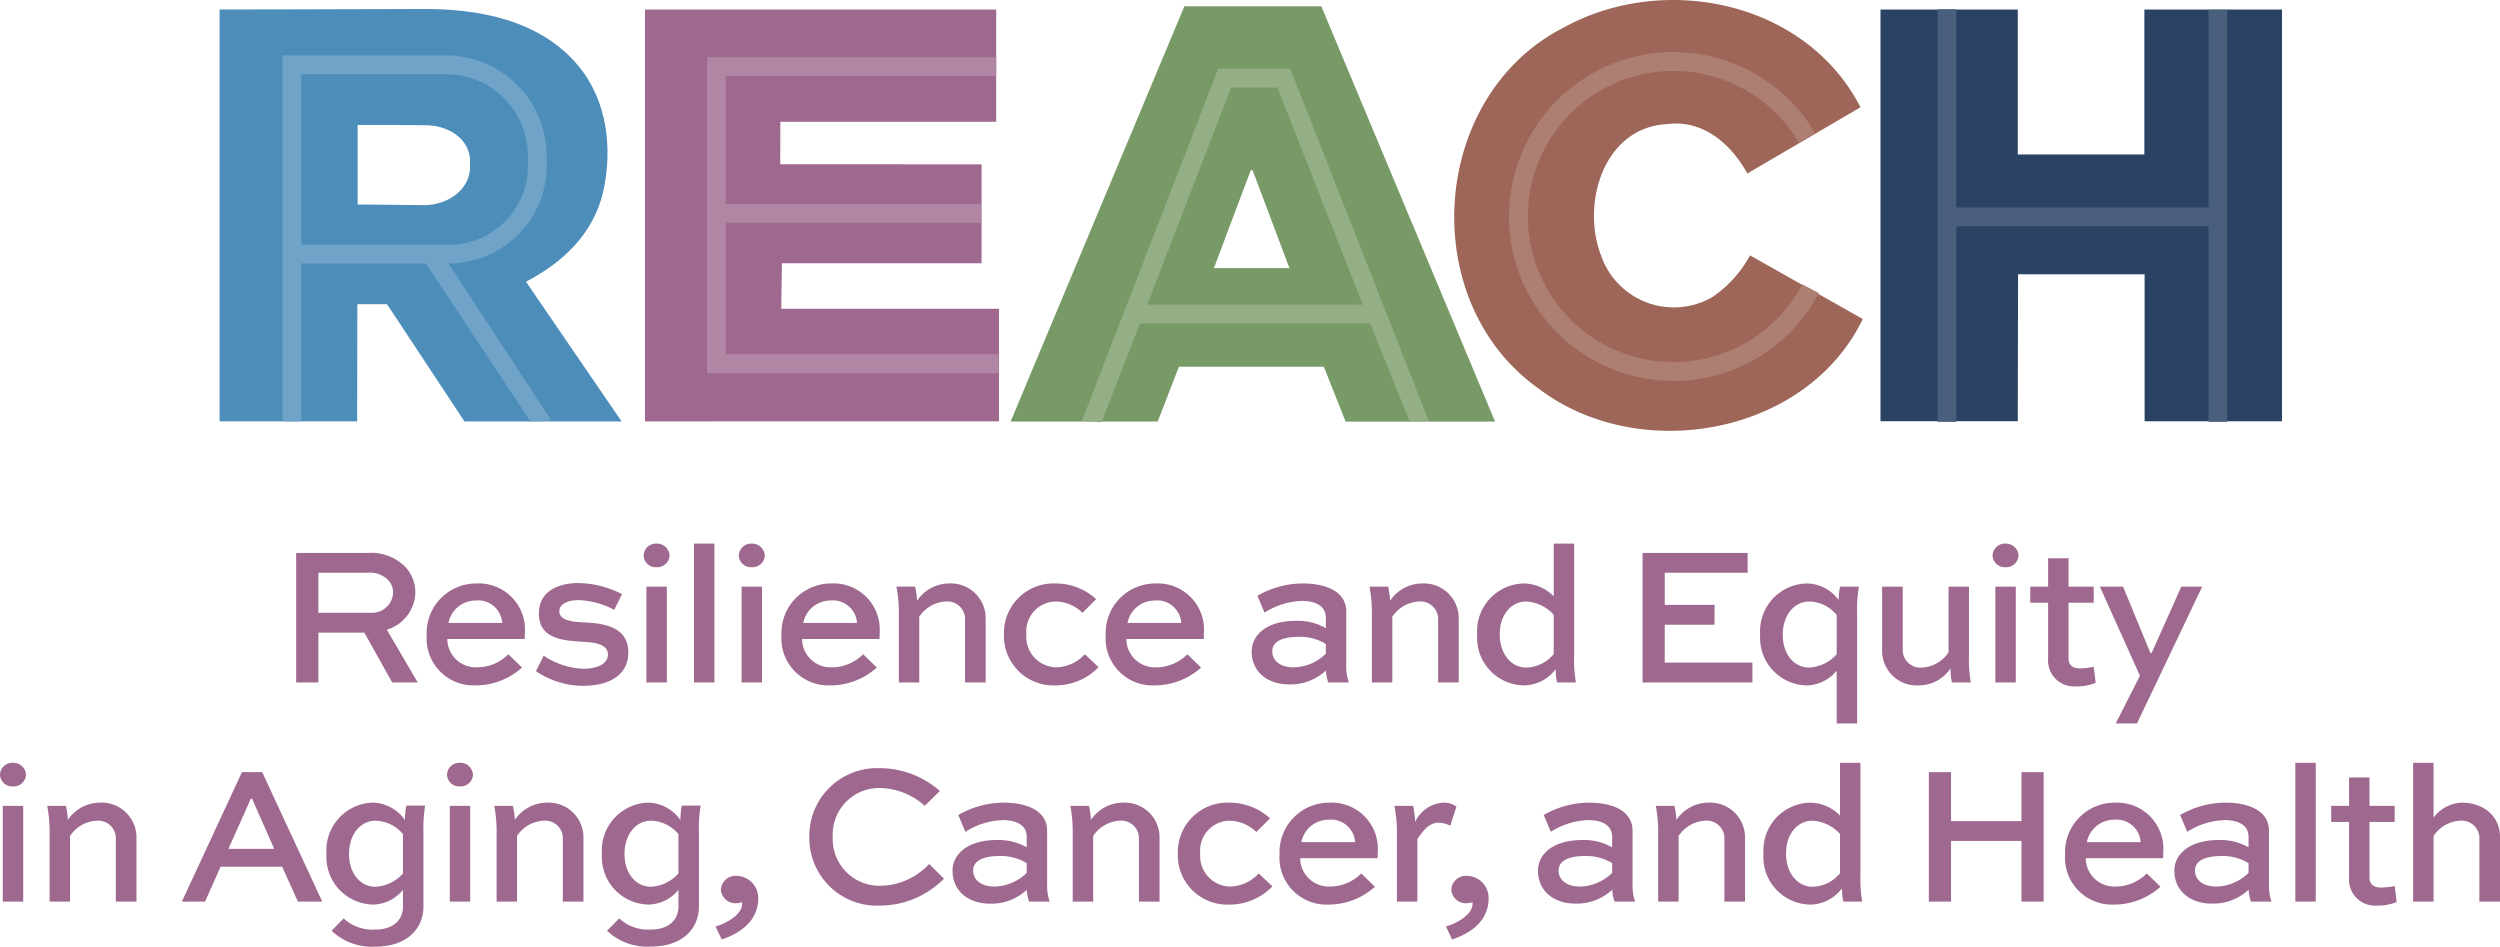 <svg xmlns="http://www.w3.org/2000/svg" width="239.514" height="90.694" viewBox="0 0 239.514 90.694"><defs><style>.a{fill:#4d8dba;}.b{fill:#9f698f;}.c{fill:#2a4264;}.d{fill:#789a66;}.e{fill:#9d6658;}.f{fill:#b185a4;}.g{fill:#6fa3c7;}.h{fill:#94af86;}.i{fill:#ad7f73;}.j{fill:#4a5f7c;}</style></defs><g transform="translate(-1.167)"><g transform="translate(22.204)"><path class="a" d="M38.52,47.221,31.1,35.987H28.26L28.24,47.212H15.059V7.753s12.915-.015,19.37-.048c5.415-.043,11.329,1.04,14.98,5.421,2.828,3.371,3.324,8.016,2.381,12.186-.974,3.984-3.84,6.671-7.374,8.523l9.159,13.386ZM28.29,26.439s4.276.021,6.4.06c2.218-.015,4.512-1.5,4.363-3.931.151-2.3-1.91-3.613-3.987-3.719-2.257-.043-6.776-.03-6.776-.03Z" transform="translate(-15.059 -6.844)"/><g transform="translate(6.026)"><path class="b" d="M70.5,47.234V7.778h33.649V18.535H83.467L83.462,22.6l19.286.008v9.48H83.617l-.06,4.362H104.42v10.78Z" transform="translate(-35.77 -6.864)"/><path class="c" d="M244.673,21.658H256.8V7.777h13.184V47.224H256.823V33.137H244.7l-.029,14.08H231.518V7.773h13.155Z" transform="translate(-78.421 -6.862)"/><path class="d" d="M164.565,47.14h-14.32l-2.083-5.252H134.273l-2.027,5.246H118.153L134.8,7.352h13.117Zm-19.7-14.7-3.529-9.376-.174-.014-3.534,9.39Z" transform="translate(-48.392 -6.751)"/><path class="e" d="M214.888,16.811l-10.841,6.347c-1.572-2.858-4.256-5.183-7.692-4.735-6.092.318-8.238,7.639-6.319,12.588a7.373,7.373,0,0,0,10.672,3.979,11.435,11.435,0,0,0,3.6-3.989l10.8,6.094c-5.367,11.15-21.436,13.982-31.043,6.677-11.8-8.343-10.477-28.112,2.479-34.646C196.155,3.88,209.688,6.674,214.888,16.811Z" transform="translate(-63.706 -6.534)"/><path class="f" d="M80.392,42.459V29.851h24.452v-1.8H80.392V15.806h25.9V14h-27.7V44.26h27.925v-1.8Z" transform="translate(-37.913 -8.513)"/><path class="g" d="M39.155,33.682a9.369,9.369,0,0,0,9.415-9.66v-.7a9.643,9.643,0,0,0-9.695-9.568H23.256V48.82h1.8V33.687H37l10.02,15.16,2-.118Zm-14.1-1.8V15.553H38.876a7.839,7.839,0,0,1,7.893,7.766v.7a7.564,7.564,0,0,1-7.948,7.863Z" transform="translate(-23.256 -8.446)"/><path class="h" d="M158.85,49.307l1.827-.059L147.4,15.486h-6.9L127.432,49.248l1.886.118L133,39.9h22.061ZM133.7,38.1l8.034-20.81h4.437l8.186,20.81Z" transform="translate(-50.85 -8.906)"/><path class="i" d="M198.853,44.827a15.75,15.75,0,1,1,13.575-23.741L210.877,22a13.948,13.948,0,1,0,.322,13.574l1.594.84A15.725,15.725,0,0,1,198.853,44.827Z" transform="translate(-65.596 -8.334)"/><path class="j" d="M264.912,7.792V26.734H240.753V7.747h-1.8V47.275h1.8V28.535h24.159v18.74h1.8V7.792Z" transform="translate(-80.389 -6.856)"/></g></g><g transform="translate(0 44.381)"><path class="b" d="M-88.331,0V-4.769h4.408L-81.263,0h2.451l-2.964-5.054A3.811,3.811,0,0,0-79.04-8.607a3.6,3.6,0,0,0-.988-2.489,4.608,4.608,0,0,0-3.591-1.311h-6.84V0Zm4.712-10.507a2.441,2.441,0,0,1,1.938.665,1.772,1.772,0,0,1,.513,1.235,2.027,2.027,0,0,1-2.071,1.938h-5.092v-3.838ZM-70.129-2.7a4.251,4.251,0,0,1-3,1.254,2.737,2.737,0,0,1-2.85-2.717h7.41c.019-.19.019-.38.019-.551a4.423,4.423,0,0,0-4.617-4.769,4.75,4.75,0,0,0-4.788,4.959A4.5,4.5,0,0,0-73.34.285a6.679,6.679,0,0,0,4.522-1.71Zm-3.135-5.149A2.31,2.31,0,0,1-70.718-5.7h-5.149A2.655,2.655,0,0,1-73.264-7.847Zm14.022-.608a9.4,9.4,0,0,0-4.18-1.064c-1.786,0-3.781.684-3.781,2.926,0,2.413,2.28,2.584,4.2,2.7,1.007.057,2.413.171,2.413,1.216,0,.893-1.007,1.368-2.356,1.368a7.229,7.229,0,0,1-3.8-1.254l-.741,1.482A8.02,8.02,0,0,0-62.928.323c2.413,0,4.294-1.007,4.294-3.192,0-2.66-2.755-2.812-4.37-2.888-.817-.038-2.242-.133-2.242-1.064,0-.741.874-1.064,1.862-1.064a7.931,7.931,0,0,1,3.4.931ZM-54.948,0V-9.177h-1.957V0Zm-2.223-12.16a1.164,1.164,0,0,0,1.235,1.121,1.181,1.181,0,0,0,1.254-1.121,1.209,1.209,0,0,0-1.254-1.14A1.179,1.179,0,0,0-57.171-12.16ZM-50.388,0V-13.3h-1.957V0Zm4.56,0V-9.177h-1.957V0Zm-2.223-12.16a1.164,1.164,0,0,0,1.235,1.121,1.181,1.181,0,0,0,1.254-1.121,1.209,1.209,0,0,0-1.254-1.14A1.179,1.179,0,0,0-48.051-12.16ZM-36.138-2.7a4.251,4.251,0,0,1-3,1.254,2.737,2.737,0,0,1-2.85-2.717h7.41c.019-.19.019-.38.019-.551a4.423,4.423,0,0,0-4.617-4.769,4.75,4.75,0,0,0-4.788,4.959A4.5,4.5,0,0,0-39.349.285a6.679,6.679,0,0,0,4.522-1.71Zm-3.135-5.149A2.31,2.31,0,0,1-36.727-5.7h-5.149A2.655,2.655,0,0,1-39.273-7.847Zm8.3.019a7.446,7.446,0,0,0-.19-1.349h-1.786a13.016,13.016,0,0,1,.228,2.527V0h1.957V-6.289a3.253,3.253,0,0,1,2.508-1.463,1.706,1.706,0,0,1,1.881,1.539V0H-24.4V-6.213A3.334,3.334,0,0,0-27.93-9.481,3.716,3.716,0,0,0-30.97-7.828Zm17.157-.152a5.735,5.735,0,0,0-3.933-1.5,4.742,4.742,0,0,0-4.9,4.864,4.733,4.733,0,0,0,4.826,4.9,5.7,5.7,0,0,0,4.237-1.748L-14.9-2.7a3.868,3.868,0,0,1-2.736,1.254A2.926,2.926,0,0,1-20.5-4.617a2.863,2.863,0,0,1,2.755-3.135,3.762,3.762,0,0,1,2.622,1.083ZM-5.073-2.7a4.251,4.251,0,0,1-3,1.254,2.737,2.737,0,0,1-2.85-2.717h7.41c.019-.19.019-.38.019-.551A4.423,4.423,0,0,0-8.113-9.481,4.75,4.75,0,0,0-12.9-4.522,4.5,4.5,0,0,0-8.284.285a6.679,6.679,0,0,0,4.522-1.71ZM-8.208-7.847A2.31,2.31,0,0,1-5.662-5.7h-5.149A2.655,2.655,0,0,1-8.208-7.847ZM2.318-6.688A7.016,7.016,0,0,1,5.89-7.809c1.311,0,2.3.475,2.3,1.6v1.007a5.4,5.4,0,0,0-2.869-.7c-2.736,0-4.237,1.311-4.237,2.945C1.083-1.1,2.508.19,4.693.19a4.947,4.947,0,0,0,3.5-1.33A4.842,4.842,0,0,0,8.417,0h1.976a4.6,4.6,0,0,1-.247-1.653v-5.13c0-2.014-2.09-2.7-4.161-2.7A8.779,8.779,0,0,0,1.634-8.3ZM5.111-1.444c-1.311,0-2.052-.665-2.052-1.52,0-.8.665-1.406,2.584-1.406a4.709,4.709,0,0,1,2.546.684v.931A4.5,4.5,0,0,1,5.111-1.444Zm9.234-6.384a7.446,7.446,0,0,0-.19-1.349H12.369A13.016,13.016,0,0,1,12.6-6.65V0h1.957V-6.289a3.253,3.253,0,0,1,2.508-1.463,1.706,1.706,0,0,1,1.881,1.539V0h1.976V-6.213a3.334,3.334,0,0,0-3.534-3.268A3.716,3.716,0,0,0,14.345-7.828ZM32.148,0a12.944,12.944,0,0,1-.171-2.527V-13.3H30.02v5.054a4.051,4.051,0,0,0-2.831-1.235,4.57,4.57,0,0,0-4.5,4.864,4.559,4.559,0,0,0,4.5,4.9A3.833,3.833,0,0,0,30.21-1.273,5.8,5.8,0,0,0,30.343,0ZM27.379-7.752A3.794,3.794,0,0,1,30.02-6.479v3.762a3.5,3.5,0,0,1-2.641,1.292c-1.387,0-2.527-1.254-2.527-3.192C24.852-6.517,25.973-7.752,27.379-7.752Zm18.05.323H40.66v-3.078H48.6v-1.9H38.532V0H49.058V-1.9h-8.4V-5.529h4.769ZM57.456-9.177A5.8,5.8,0,0,0,57.323-7.9,3.842,3.842,0,0,0,54.3-9.481,4.576,4.576,0,0,0,49.8-4.56,4.553,4.553,0,0,0,54.3.285a3.822,3.822,0,0,0,2.831-1.406V3.933H59.09v-10.6a12.755,12.755,0,0,1,.171-2.508ZM54.492-1.425c-1.406,0-2.527-1.235-2.527-3.135,0-1.938,1.14-3.192,2.527-3.192A3.5,3.5,0,0,1,57.133-6.46V-2.7A3.794,3.794,0,0,1,54.492-1.425Zm13.547.076A6.5,6.5,0,0,0,68.172,0h1.805a12.944,12.944,0,0,1-.171-2.527v-6.65H67.849v6.289a3.253,3.253,0,0,1-2.508,1.463A1.706,1.706,0,0,1,63.46-2.964V-9.177H61.484v6.213A3.319,3.319,0,0,0,65.018.285,3.666,3.666,0,0,0,68.039-1.349ZM74.29,0V-9.177H72.333V0ZM72.067-12.16A1.164,1.164,0,0,0,73.3-11.039a1.181,1.181,0,0,0,1.254-1.121A1.209,1.209,0,0,0,73.3-13.3,1.179,1.179,0,0,0,72.067-12.16Zm3.61,4.522h1.71V-2.28A2.487,2.487,0,0,0,80.047.38a4.786,4.786,0,0,0,1.9-.342L81.757-1.5a6.416,6.416,0,0,1-1.33.152c-.665,0-1.083-.323-1.083-.931V-7.638h2.413V-9.177H79.344v-2.717H77.387v2.717h-1.71ZM87.191-2.812,84.569-9.177H82.346L86.184-.646,83.866,3.933H85.9L92.15-9.177h-2l-2.85,6.365Z" transform="translate(120 21)"/><path class="b" d="M-117.61,0V-9.177h-1.957V0Zm-2.223-12.16a1.164,1.164,0,0,0,1.235,1.121,1.181,1.181,0,0,0,1.254-1.121A1.209,1.209,0,0,0-118.6-13.3,1.179,1.179,0,0,0-119.833-12.16Zm6.5,4.332a7.446,7.446,0,0,0-.19-1.349h-1.786a13.016,13.016,0,0,1,.228,2.527V0h1.957V-6.289a3.253,3.253,0,0,1,2.508-1.463,1.706,1.706,0,0,1,1.881,1.539V0h1.976V-6.213a3.334,3.334,0,0,0-3.534-3.268A3.716,3.716,0,0,0-113.335-7.828ZM-102.41,0h2.223L-98.7-3.344H-92.8L-91.295,0h2.337l-5.757-12.407h-1.938ZM-95.8-9.861h.114l2.128,4.807h-4.389ZM-81.225.475c0,1.254-.912,2.2-2.641,2.2a4.073,4.073,0,0,1-3.04-1.064l-1.159,1.178a5.563,5.563,0,0,0,4.2,1.52c3.04,0,4.6-1.729,4.6-3.838V-6.669A12.945,12.945,0,0,1-79.1-9.2H-80.9a6.861,6.861,0,0,0-.133,1.387,3.892,3.892,0,0,0-3.021-1.672,4.576,4.576,0,0,0-4.5,4.921,4.553,4.553,0,0,0,4.5,4.845,3.822,3.822,0,0,0,2.831-1.406Zm-2.641-1.9c-1.406,0-2.527-1.235-2.527-3.135,0-1.938,1.14-3.192,2.527-3.192A3.5,3.5,0,0,1-81.225-6.46V-2.7A3.794,3.794,0,0,1-83.866-1.425ZM-74.784,0V-9.177h-1.957V0Zm-2.223-12.16a1.164,1.164,0,0,0,1.235,1.121,1.181,1.181,0,0,0,1.254-1.121,1.209,1.209,0,0,0-1.254-1.14A1.179,1.179,0,0,0-77.007-12.16Zm6.5,4.332a7.446,7.446,0,0,0-.19-1.349h-1.786a13.016,13.016,0,0,1,.228,2.527V0H-70.3V-6.289a3.253,3.253,0,0,1,2.508-1.463,1.706,1.706,0,0,1,1.881,1.539V0h1.976V-6.213a3.334,3.334,0,0,0-3.534-3.268A3.716,3.716,0,0,0-70.509-7.828Zm15.675,8.3c0,1.254-.912,2.2-2.641,2.2a4.073,4.073,0,0,1-3.04-1.064l-1.159,1.178a5.563,5.563,0,0,0,4.2,1.52c3.04,0,4.6-1.729,4.6-3.838V-6.669A12.944,12.944,0,0,1-52.706-9.2h-1.805a6.861,6.861,0,0,0-.133,1.387,3.892,3.892,0,0,0-3.021-1.672,4.576,4.576,0,0,0-4.5,4.921,4.553,4.553,0,0,0,4.5,4.845,3.822,3.822,0,0,0,2.831-1.406Zm-2.641-1.9C-58.881-1.425-60-2.66-60-4.56c0-1.938,1.14-3.192,2.527-3.192A3.5,3.5,0,0,1-54.834-6.46V-2.7A3.794,3.794,0,0,1-57.475-1.425Zm6.783,5.054c1.463-.494,3.5-1.577,3.5-3.952A2.117,2.117,0,0,0-49.267-2.47a1.4,1.4,0,0,0-1.5,1.311,1.389,1.389,0,0,0,1.5,1.311,2.212,2.212,0,0,0,.532-.1V.209c0,1.064-1.6,1.919-2.546,2.166ZM-30.818-3.61a6.457,6.457,0,0,1-4.655,2.09,4.476,4.476,0,0,1-4.579-4.674,4.459,4.459,0,0,1,4.484-4.693,6.635,6.635,0,0,1,4.332,1.71l1.444-1.425a8.746,8.746,0,0,0-5.814-2.185,6.485,6.485,0,0,0-6.688,6.574A6.48,6.48,0,0,0-35.511.38,8.641,8.641,0,0,0-29.393-2.2Zm3.477-3.078a7.016,7.016,0,0,1,3.572-1.121c1.311,0,2.3.475,2.3,1.6v1.007a5.4,5.4,0,0,0-2.869-.7c-2.736,0-4.237,1.311-4.237,2.945,0,1.862,1.425,3.154,3.61,3.154a4.947,4.947,0,0,0,3.5-1.33A4.842,4.842,0,0,0-21.242,0h1.976a4.6,4.6,0,0,1-.247-1.653v-5.13c0-2.014-2.09-2.7-4.161-2.7A8.779,8.779,0,0,0-28.025-8.3Zm2.793,5.244c-1.311,0-2.052-.665-2.052-1.52,0-.8.665-1.406,2.584-1.406a4.709,4.709,0,0,1,2.546.684v.931A4.5,4.5,0,0,1-24.548-1.444Zm9.234-6.384a7.446,7.446,0,0,0-.19-1.349H-17.29a13.016,13.016,0,0,1,.228,2.527V0H-15.1V-6.289A3.253,3.253,0,0,1-12.6-7.752a1.706,1.706,0,0,1,1.881,1.539V0H-8.74V-6.213a3.334,3.334,0,0,0-3.534-3.268A3.716,3.716,0,0,0-15.314-7.828ZM1.843-7.98a5.735,5.735,0,0,0-3.933-1.5,4.742,4.742,0,0,0-4.9,4.864A4.733,4.733,0,0,0-2.166.285,5.7,5.7,0,0,0,2.071-1.463L.76-2.7A3.868,3.868,0,0,1-1.976-1.444,2.926,2.926,0,0,1-4.845-4.617,2.863,2.863,0,0,1-2.09-7.752,3.762,3.762,0,0,1,.532-6.669ZM10.583-2.7a4.251,4.251,0,0,1-3,1.254,2.737,2.737,0,0,1-2.85-2.717h7.41c.019-.19.019-.38.019-.551A4.423,4.423,0,0,0,7.543-9.481,4.75,4.75,0,0,0,2.755-4.522,4.5,4.5,0,0,0,7.372.285a6.679,6.679,0,0,0,4.522-1.71ZM7.448-7.847A2.31,2.31,0,0,1,9.994-5.7H4.845A2.655,2.655,0,0,1,7.448-7.847Zm10.507.285a2.815,2.815,0,0,1,1.159.285L19.7-9.1a1.941,1.941,0,0,0-1.292-.38,3.187,3.187,0,0,0-2.66,1.843,9.465,9.465,0,0,0-.19-1.539H13.756A12.887,12.887,0,0,1,14-6.669V0H15.96V-6C16.473-6.745,17.081-7.562,17.955-7.562Zm1.33,11.191c1.463-.494,3.5-1.577,3.5-3.952A2.117,2.117,0,0,0,20.71-2.47a1.4,1.4,0,0,0-1.5,1.311A1.389,1.389,0,0,0,20.71.152a2.212,2.212,0,0,0,.532-.1V.209c0,1.064-1.6,1.919-2.546,2.166ZM28.747-6.688a7.016,7.016,0,0,1,3.572-1.121c1.311,0,2.3.475,2.3,1.6v1.007a5.4,5.4,0,0,0-2.869-.7c-2.736,0-4.237,1.311-4.237,2.945C27.512-1.1,28.937.19,31.122.19a4.947,4.947,0,0,0,3.5-1.33A4.842,4.842,0,0,0,34.846,0h1.976a4.6,4.6,0,0,1-.247-1.653v-5.13c0-2.014-2.09-2.7-4.161-2.7A8.779,8.779,0,0,0,28.063-8.3ZM31.54-1.444c-1.311,0-2.052-.665-2.052-1.52,0-.8.665-1.406,2.584-1.406a4.709,4.709,0,0,1,2.546.684v.931A4.5,4.5,0,0,1,31.54-1.444Zm9.234-6.384a7.446,7.446,0,0,0-.19-1.349H38.8a13.016,13.016,0,0,1,.228,2.527V0h1.957V-6.289a3.253,3.253,0,0,1,2.508-1.463,1.706,1.706,0,0,1,1.881,1.539V0h1.976V-6.213a3.334,3.334,0,0,0-3.534-3.268A3.716,3.716,0,0,0,40.774-7.828ZM58.577,0a12.944,12.944,0,0,1-.171-2.527V-13.3H56.449v5.054a4.051,4.051,0,0,0-2.831-1.235,4.57,4.57,0,0,0-4.5,4.864,4.559,4.559,0,0,0,4.5,4.9,3.833,3.833,0,0,0,3.021-1.558A5.8,5.8,0,0,0,56.772,0ZM53.808-7.752a3.794,3.794,0,0,1,2.641,1.273v3.762a3.5,3.5,0,0,1-2.641,1.292c-1.387,0-2.527-1.254-2.527-3.192C51.281-6.517,52.4-7.752,53.808-7.752ZM67.089,0V-5.814h6.745V0h2.128V-12.407H73.834v4.693H67.089v-4.693H64.961V0ZM85.842-2.7a4.251,4.251,0,0,1-3,1.254,2.737,2.737,0,0,1-2.85-2.717H87.4c.019-.19.019-.38.019-.551A4.423,4.423,0,0,0,82.8-9.481a4.75,4.75,0,0,0-4.788,4.959A4.5,4.5,0,0,0,82.631.285a6.679,6.679,0,0,0,4.522-1.71ZM82.707-7.847A2.31,2.31,0,0,1,85.253-5.7H80.1A2.655,2.655,0,0,1,82.707-7.847Zm7.011,1.159A7.016,7.016,0,0,1,93.29-7.809c1.311,0,2.3.475,2.3,1.6v1.007a5.4,5.4,0,0,0-2.869-.7c-2.736,0-4.237,1.311-4.237,2.945C88.483-1.1,89.908.19,92.093.19a4.947,4.947,0,0,0,3.5-1.33A4.841,4.841,0,0,0,95.817,0h1.976a4.6,4.6,0,0,1-.247-1.653v-5.13c0-2.014-2.09-2.7-4.161-2.7A8.779,8.779,0,0,0,89.034-8.3Zm2.793,5.244c-1.311,0-2.052-.665-2.052-1.52,0-.8.665-1.406,2.584-1.406a4.709,4.709,0,0,1,2.546.684v.931A4.5,4.5,0,0,1,92.511-1.444ZM102.03,0V-13.3h-1.957V0Zm1.482-7.638h1.71V-2.28a2.487,2.487,0,0,0,2.66,2.66,4.786,4.786,0,0,0,1.9-.342l-.19-1.539a6.416,6.416,0,0,1-1.33.152c-.665,0-1.083-.323-1.083-.931V-7.638h2.413V-9.177h-2.413v-2.717h-1.957v2.717h-1.71ZM113.316,0V-6.289a3.269,3.269,0,0,1,2.489-1.463,1.713,1.713,0,0,1,1.9,1.539V0h1.976V-6.213c0-1.9-1.482-3.268-3.686-3.268a3.575,3.575,0,0,0-2.679,1.425V-13.3h-1.957V0Z" transform="translate(121 42)"/></g></g></svg>
